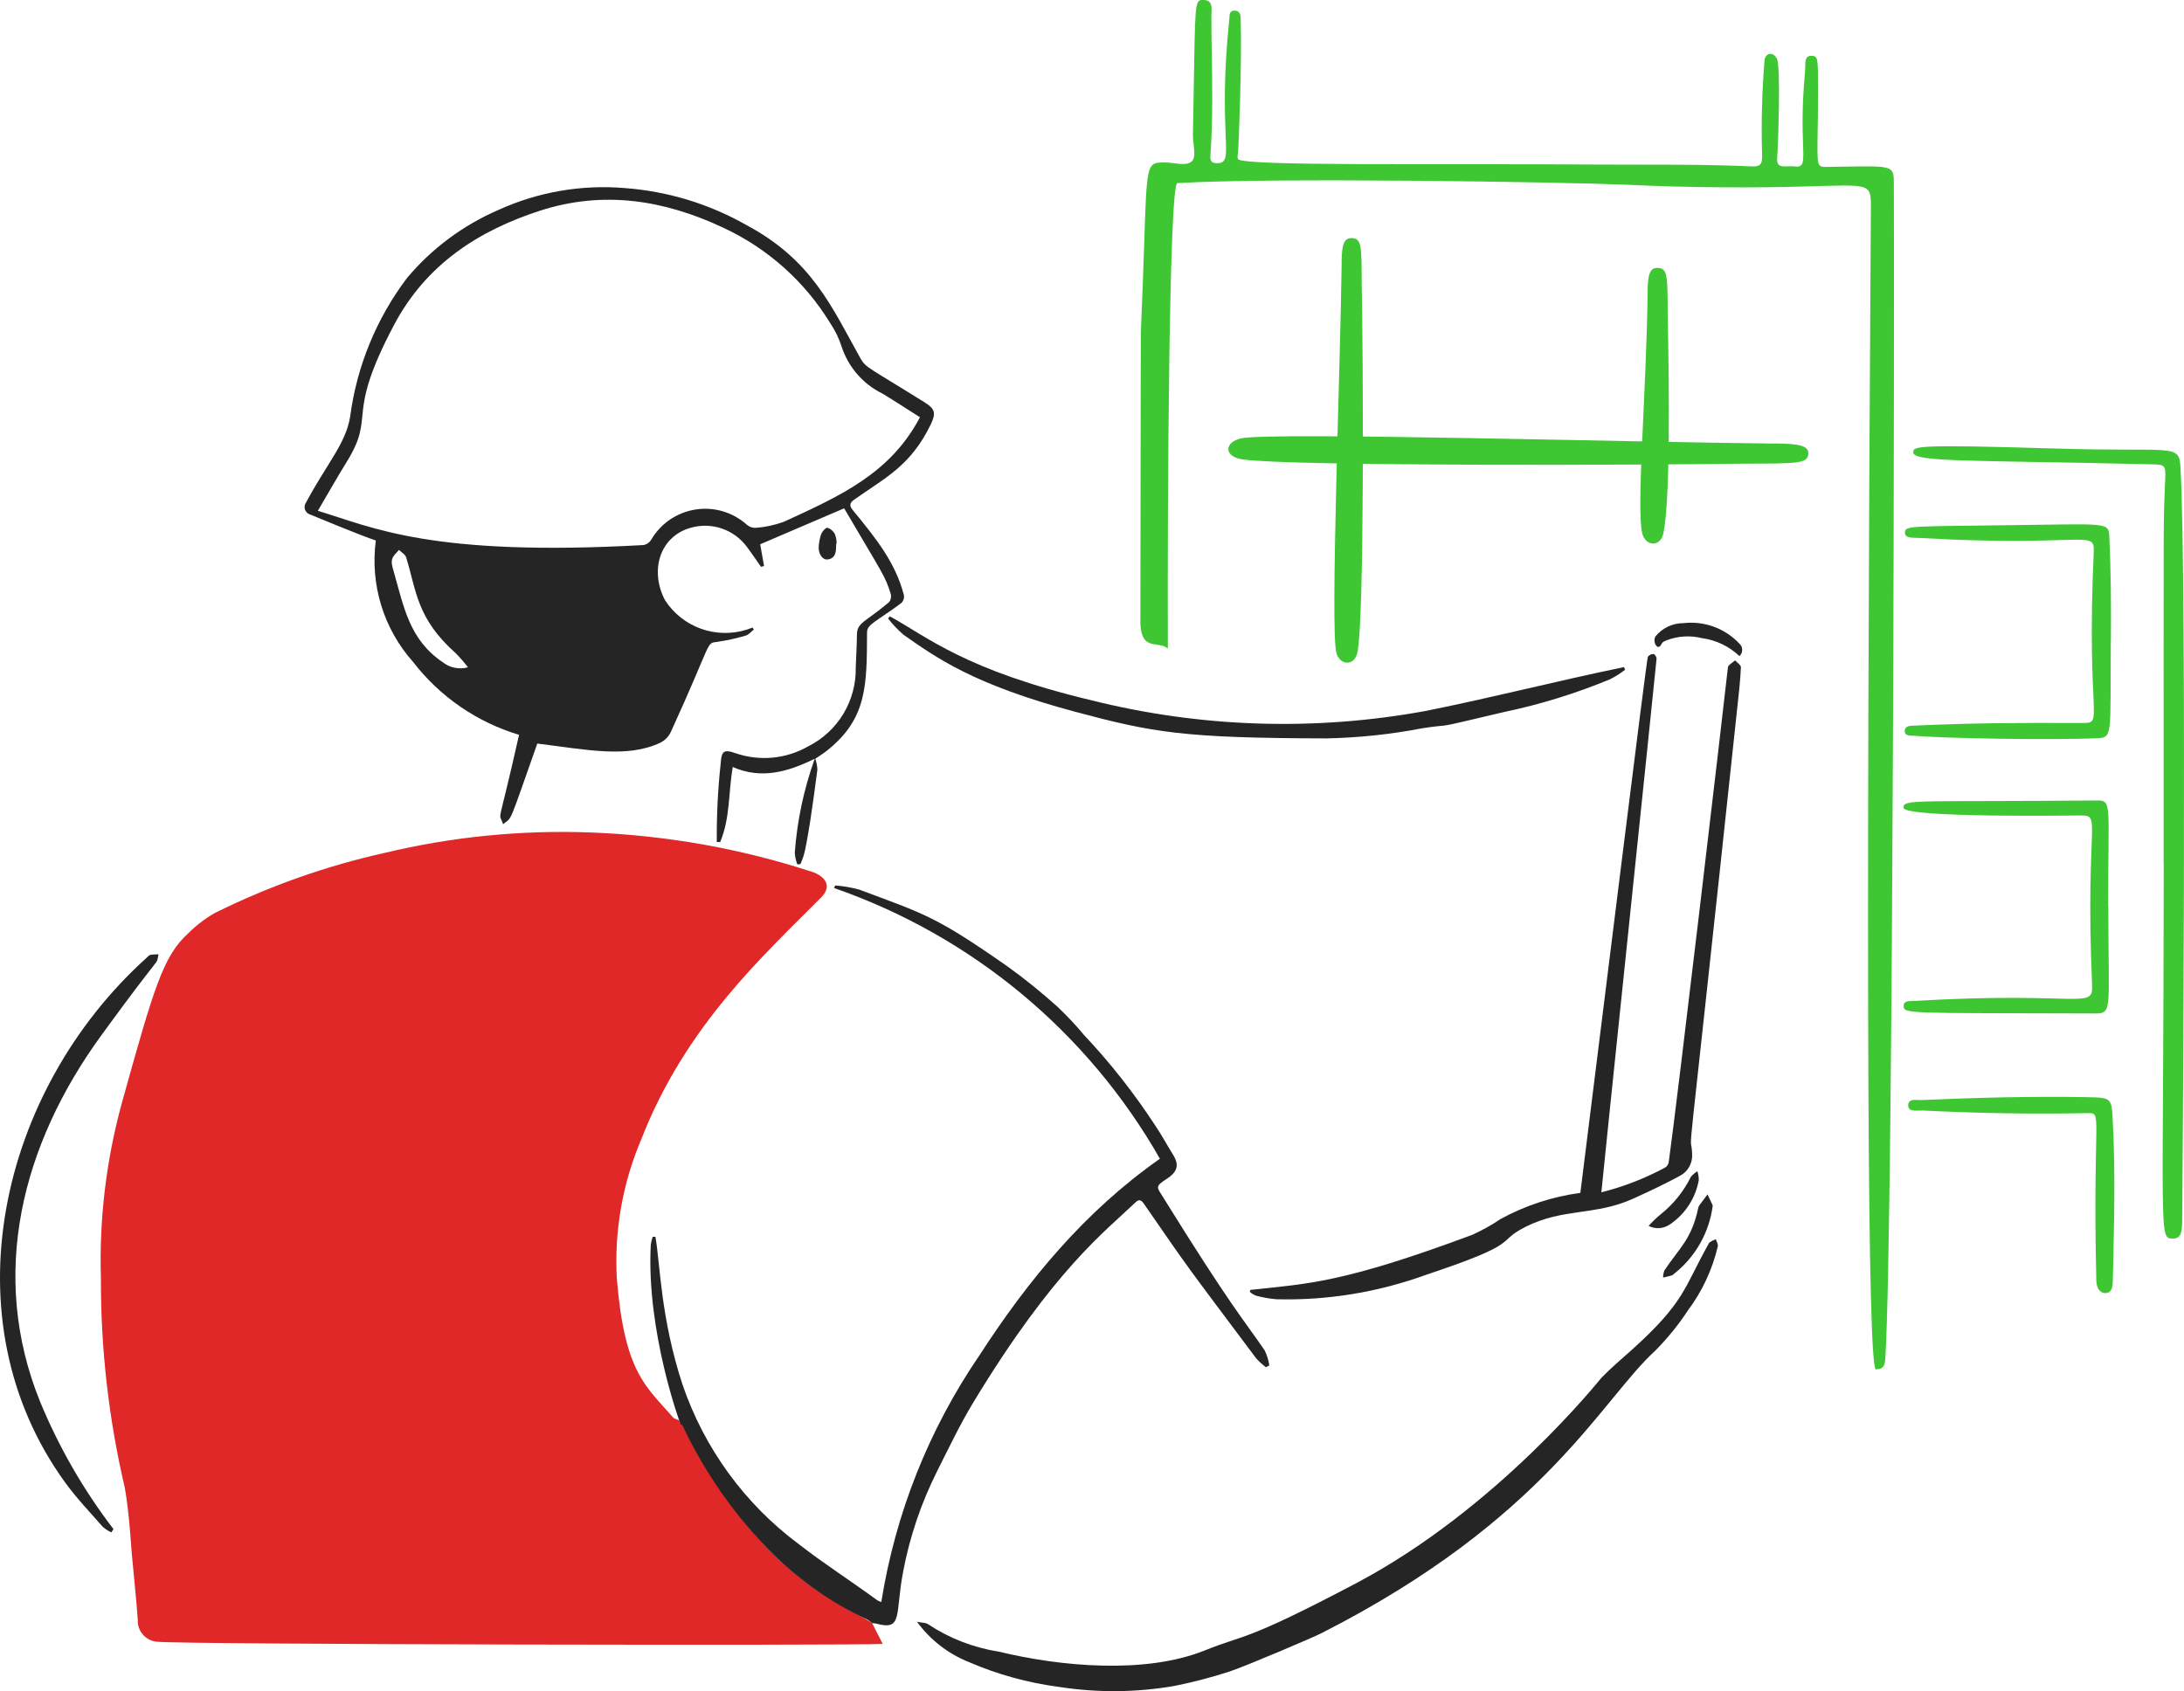 <svg width="235" height="182" viewBox="0 0 235 182" fill="none" xmlns="http://www.w3.org/2000/svg">
<path d="M93.859 174.682C90.894 172.62 82.267 170.354 73.49 153.47C73.447 153.384 73.34 153.341 73.255 153.288C73.191 153.149 73.138 152.989 73.063 152.839C72.839 152.743 72.562 152.7 72.423 152.54C69.501 149.174 67.187 147.752 66.366 137.525C66.099 132.417 66.995 127.32 69 122.618C73.788 110.307 82.331 102.666 88.367 96.575C89.295 95.634 89.124 94.705 87.94 94.064C87.791 93.978 87.62 93.903 87.45 93.85C79.782 91.338 71.805 89.917 63.742 89.597C56.224 89.297 48.705 90.035 41.389 91.787C35.054 93.198 28.912 95.378 23.099 98.263C22.065 98.862 21.105 99.588 20.263 100.433C17.554 102.901 16.583 106.225 13.128 118.642C11.432 124.809 10.665 131.188 10.857 137.579C10.835 145.156 11.699 152.722 13.427 160.095C13.917 162.852 14.141 166.796 14.162 167.01C14.376 169.446 14.653 171.872 14.824 174.308C14.76 175.484 15.613 176.51 16.775 176.67C18.428 176.991 92.633 177.098 94.979 176.916C94.542 176.072 94.2 175.366 93.838 174.672L93.859 174.682Z" fill="#DF2827"/>
<path d="M77.126 90.601C77.105 87.758 77.244 84.927 77.553 82.105C77.628 80.834 77.905 80.62 79.11 81.047C81.723 81.956 84.602 81.689 87.002 80.299C90.18 78.696 92.153 75.394 92.078 71.825C92.121 70.649 92.195 69.474 92.206 68.298C92.217 66.973 93.134 66.952 95.661 64.804C95.864 64.558 95.928 64.227 95.843 63.917C95.246 61.95 94.926 61.694 90.83 54.705C87.684 56.052 84.751 57.313 81.797 58.574C81.915 59.225 82.064 60.07 82.213 60.914L81.883 60.999C81.382 60.294 80.912 59.578 80.39 58.883C78.993 56.971 76.55 56.137 74.279 56.81C71.037 57.74 69.864 61.341 71.549 64.579C73.426 67.507 77.03 68.801 80.347 67.764C80.55 67.678 80.774 67.625 80.976 67.54L81.115 67.753C80.816 67.978 80.56 68.32 80.23 68.405C79.227 68.704 78.204 68.929 77.158 69.078C75.921 69.239 76.732 68.833 72.157 78.825C71.911 79.305 71.517 79.701 71.037 79.936C67.475 81.603 63.241 80.695 57.813 80.021C54.592 89.169 55.147 87.844 54.133 88.699C53.643 87.139 53.472 89.703 55.85 79.081C51.329 77.724 47.34 74.988 44.45 71.237C41.272 67.678 39.811 62.902 40.44 58.167C38.915 57.676 33.721 55.517 33.391 55.378C32.943 55.25 32.676 54.791 32.804 54.342C32.826 54.256 32.868 54.171 32.922 54.096C35.129 49.95 37.219 47.737 37.678 44.831C38.392 39.413 40.504 34.273 43.8 29.912C46.455 26.749 49.814 24.248 53.611 22.603C57.877 20.658 62.569 19.846 67.24 20.241C71.826 20.583 76.273 21.93 80.272 24.195C87.343 27.967 89.444 32.926 92.569 38.536C93.166 39.605 93.39 39.487 99.511 43.313C100.62 44.008 100.727 44.478 100.151 45.675C97.965 50.185 95.213 51.424 91.907 53.775C91.513 54.053 91.31 54.352 91.726 54.855C94.307 57.996 96.344 60.54 97.261 64.045C97.314 64.355 97.219 64.665 96.995 64.889C94.286 66.909 93.294 67.176 93.294 68.052C93.273 73.748 93.294 77.296 89.092 80.695C88.612 81.09 88.079 81.411 87.727 81.656C87.855 82.031 87.93 82.426 87.951 82.821C87.716 84.617 87.482 86.412 87.204 88.207C86.532 92.493 86.415 92.193 86.127 92.995C86.021 93.005 85.903 93.016 85.797 93.027C85.637 92.621 85.541 92.193 85.519 91.755C85.775 88.303 86.501 84.905 87.663 81.656C84.784 83.067 81.925 83.901 78.843 82.543C78.374 85.258 78.577 88.058 77.489 90.622C77.361 90.622 77.233 90.622 77.105 90.612L77.126 90.601ZM98.989 44.906C97.613 44.04 96.291 43.164 94.947 42.352C92.867 41.336 91.289 39.52 90.564 37.318C90.276 36.42 89.86 35.566 89.337 34.785C86.597 30.286 82.576 26.706 77.798 24.494C71.431 21.502 64.905 20.487 58.133 22.667C51.446 24.826 45.847 28.48 42.424 34.924C37.027 45.087 40.525 44.499 37.315 49.693C36.27 51.382 35.289 53.123 34.201 54.972C40.099 56.746 46.37 59.931 69.234 58.659C69.587 58.595 69.896 58.381 70.077 58.071C71.965 54.865 76.092 53.797 79.291 55.688C79.675 55.913 80.027 56.169 80.358 56.468C80.635 56.714 80.998 56.832 81.36 56.8C82.384 56.725 83.397 56.5 84.357 56.148C90.489 53.337 95.821 50.922 98.989 44.906ZM50.358 71.814C49.953 71.29 49.516 70.788 49.057 70.318C44.823 66.556 44.813 63.586 43.703 59.984C43.608 59.664 43.192 59.45 42.936 59.183C42.445 59.77 41.933 59.995 42.253 61.106C43.469 65.359 44.002 68.79 47.639 71.269C48.407 71.878 49.42 72.071 50.358 71.814Z" fill="#252525"/>
<path d="M93.859 174.682C93.689 174.533 93.496 174.394 93.294 174.276C89.529 172.545 86.106 170.162 83.162 167.234C79.163 163.248 75.889 158.589 73.468 153.48C73.426 153.395 73.319 153.352 73.234 153.299C73.17 153.149 69.533 143.253 70.024 133.967C70.066 133.678 70.13 133.39 70.226 133.101C70.322 133.101 70.429 133.101 70.525 133.101C71.037 135.965 71.069 141.811 73.447 149.035C75.793 155.885 80.144 161.859 85.946 166.176C88.676 168.303 91.609 170.173 94.403 172.225C94.542 172.299 94.68 172.353 94.83 172.406C96.344 162.895 99.938 153.844 105.366 145.893C110.613 137.793 116.671 130.408 124.808 124.702C117.023 111.055 104.566 100.71 89.743 95.57L89.871 95.292C90.734 95.356 91.588 95.506 92.43 95.731C99.49 98.37 100.642 98.573 108.448 104.034C110.315 105.38 112.096 106.823 113.802 108.362C114.804 109.313 115.754 110.318 116.639 111.386C119.486 114.4 122.046 117.67 124.317 121.143C125 122.148 125.576 123.238 126.216 124.264C126.898 125.343 126.727 126.112 125.533 126.871C124.221 127.705 124.509 127.801 125.106 128.773C132.55 140.774 133.926 142.163 136.08 145.327C136.326 145.84 136.496 146.385 136.582 146.94C136.464 147.004 136.336 147.079 136.219 147.143C135.835 146.855 135.483 146.534 135.163 146.182C127.101 135.41 128.338 137.141 123.08 129.543C122.814 129.158 122.568 129.019 122.174 129.404C118.91 132.535 113.407 136.617 104.769 150.862C103.297 153.288 102.071 155.874 100.791 158.418C99.117 161.773 97.901 165.353 97.197 169.04C96.28 173.753 97.208 175.537 94.254 174.725C94.136 174.693 93.987 174.704 93.838 174.682H93.859Z" fill="#252525"/>
<path d="M134.534 138.819C140.698 138.145 144.367 138.124 158.423 132.888C159.478 132.407 160.502 131.84 161.462 131.188C164.128 129.735 167.04 128.773 170.047 128.378C172.681 107.4 177.15 71.066 177.31 70.681C177.459 70.489 177.683 70.382 177.918 70.382C178.046 70.382 178.259 70.713 178.248 70.884C178.109 72.509 172.329 127.79 172.308 128.314C174.697 127.715 177 126.818 179.165 125.653C179.357 125.535 179.496 125.343 179.549 125.118C180.466 118.632 185.308 77.382 185.927 71.814C185.959 71.547 186.428 71.323 186.695 71.066C186.918 71.312 187.324 71.568 187.324 71.803C187.26 73.267 187.089 74.732 186.929 76.196C181.032 131.594 181.938 120.662 182.077 124.221C182.13 125.193 181.607 126.112 180.744 126.55C179.112 127.437 177.427 128.228 175.731 128.998C171.593 130.868 168.234 129.97 164.128 132.043C160.79 133.732 164.022 133.668 153.506 137.173C148.323 139.064 142.831 139.973 137.317 139.823C136.582 139.759 135.856 139.631 135.142 139.438C134.897 139.342 134.683 139.203 134.481 139.032C134.502 138.957 134.523 138.893 134.534 138.829V138.819Z" fill="#252525"/>
<path d="M98.669 174.533C99.223 174.65 99.639 174.618 99.885 174.811C102.167 176.317 104.737 177.322 107.435 177.739C114.09 179.363 123.24 180.186 129.596 177.632C134.097 175.815 133.755 176.798 145.86 170.419C161.142 162.361 172.148 148.447 172.297 148.297C173.332 147.218 174.484 146.256 175.603 145.252C181.32 140.101 181.181 138.615 183.868 133.817C183.996 133.593 184.359 133.507 184.615 133.358C184.7 133.614 184.892 133.903 184.839 134.127C184.252 136.628 183.154 138.979 181.618 141.031C180.594 142.591 179.411 144.044 178.099 145.369C172.34 150.595 166.272 163.504 142.212 175.751C141.317 176.211 134.278 179.214 132.305 179.887C130.364 180.517 128.391 181.03 126.386 181.436C122.27 182.152 118.068 182.184 113.941 181.543C110.603 181.105 107.35 180.207 104.257 178.872C102.028 177.985 100.087 176.478 98.669 174.533Z" fill="#252525"/>
<path d="M95.757 66.332C99.863 68.597 103.831 72.103 117.385 75.351C129.18 78.312 141.477 78.707 153.442 76.505C161.302 74.913 167.104 73.374 174.74 71.793C174.782 71.889 174.825 71.985 174.867 72.071C174.356 72.477 173.79 72.829 173.204 73.118C169.535 74.635 165.739 75.811 161.857 76.623C153.218 78.664 156.94 77.788 153.09 78.365C149.688 79.028 146.233 79.391 142.767 79.466C127.357 79.434 124.083 78.846 115.7 76.602C104.673 73.652 100.738 70.767 97.24 68.33C96.621 67.796 96.056 67.208 95.555 66.556C95.629 66.482 95.704 66.407 95.757 66.321V66.332Z" fill="#252525"/>
<path d="M11.976 164.915C11.646 164.755 11.326 164.552 11.049 164.306C9.662 162.724 8.201 161.196 6.975 159.497C-5.727 141.918 -0.053 117.392 15.709 103.136C16.21 102.687 15.944 102.762 17.053 102.698C16.722 104.13 17.906 101.79 10.889 111.44C2.357 123.163 -1.237 137.151 4.319 150.862C6.345 155.757 8.99 160.363 12.211 164.562C12.147 164.669 12.062 164.787 11.987 164.904L11.976 164.915Z" fill="#252525"/>
<path d="M187.164 70.607C186.044 69.549 184.636 68.875 183.111 68.672C181.863 68.362 180.552 68.448 179.357 68.897C179.176 68.982 178.931 69.057 178.845 69.207C178.664 69.538 178.461 69.826 178.174 69.442C178.003 69.164 177.971 68.811 178.11 68.512C178.856 67.582 179.986 67.048 181.181 67.059C183.41 66.813 185.617 67.625 187.153 69.26C187.526 69.591 187.569 70.158 187.238 70.532C187.217 70.553 187.196 70.585 187.164 70.607Z" fill="#252525"/>
<path d="M184.295 129.724C183.932 132.588 182.471 135.206 180.221 137.012C179.837 137.322 180.125 137.205 178.952 137.493C178.952 137.226 178.995 136.97 179.091 136.724C180.701 134.287 182.023 133.4 182.738 129.97C182.77 129.799 182.823 129.746 183.73 128.538C183.911 128.923 184.103 129.329 184.295 129.735V129.724Z" fill="#252525"/>
<path d="M177.384 131.936C177.8 131.477 178.248 131.039 178.739 130.643C180.082 129.564 181.181 128.196 181.938 126.647C182.141 126.411 182.375 126.208 182.642 126.048C182.738 126.358 182.791 126.679 182.791 126.999C182.439 128.966 181.298 130.707 179.624 131.808C178.952 132.246 178.099 132.3 177.384 131.926V131.936Z" fill="#252525"/>
<path d="M89.028 60.209C88.463 60.262 88.015 59.535 88.1 58.755C88.132 58.317 88.218 57.879 88.367 57.462C88.484 57.184 88.847 56.768 89.039 56.8C89.38 56.907 89.657 57.152 89.828 57.462C89.956 57.794 90.02 58.135 90.02 58.488C89.839 58.488 90.297 60.102 89.028 60.209Z" fill="#252525"/>
<path d="M185.841 125.012C185.831 125.14 185.82 125.279 185.809 125.418C185.82 125.279 185.841 125.14 185.841 125.012Z" fill="#DF2827"/>
<path d="M144.356 28.203C144.377 26.322 144.612 25.584 145.465 25.627C146.5 25.67 146.51 26.418 146.521 30.479C146.681 38.408 146.82 66.556 146.062 70.211C145.753 71.718 144.153 71.643 143.791 70.243C143.119 67.678 144.239 38.932 144.367 28.192L144.356 28.203Z" fill="#3EC732"/>
<path d="M191.056 47.727C193.637 47.748 194.629 47.983 194.576 48.838C194.512 49.875 193.499 49.886 187.942 49.896C177.118 50.056 138.682 50.195 133.681 49.437C131.622 49.127 131.729 47.524 133.638 47.16C137.147 46.487 176.393 47.609 191.056 47.737V47.727Z" fill="#3EC732"/>
<path d="M177.278 31.409C177.299 29.528 177.534 28.79 178.387 28.833C179.421 28.876 179.432 29.624 179.443 33.685C179.603 41.614 179.741 53.733 178.984 57.387C178.675 58.894 177.075 58.819 176.712 57.419C176.041 54.855 177.16 42.138 177.288 31.398L177.278 31.409Z" fill="#3EC732"/>
<path d="M232.808 92.909C232.808 51.563 232.766 57.003 232.979 51.542C233.032 50.078 232.979 50.003 231.539 49.971C212.151 49.511 205.837 49.757 205.869 48.689C205.891 48.037 205.848 47.802 221.173 48.272C234.045 48.667 234.461 47.673 234.621 50.313C235.336 62.464 234.824 131.028 234.803 131.498C234.76 132.268 234.835 133.304 233.8 133.294C232.222 133.283 232.808 133.315 232.819 92.92L232.808 92.909Z" fill="#3EC732"/>
<path d="M227.124 69.004C227.049 79.092 227.359 79.359 225.706 79.444C220.533 79.679 208.845 79.444 206.029 79.188C205.582 79.145 204.91 79.263 204.952 78.621C204.984 78.055 205.646 78.109 206.093 78.087C211.948 77.82 216.619 77.777 224.159 77.809C226.42 77.809 224.479 77.211 225.29 59.343C225.396 56.939 224.117 58.905 206.477 57.89C205.901 57.858 204.995 57.965 204.974 57.355C204.942 56.522 205.464 56.671 217.697 56.5C226.9 56.372 226.889 56.244 226.964 57.783C227.135 61.352 227.167 64.932 227.135 69.004H227.124Z" fill="#3EC732"/>
<path d="M226.857 97.59C226.857 109.345 227.412 109.078 225.066 109.067C205.315 109.014 204.856 109.121 204.835 108.277C204.824 107.646 205.486 107.753 205.923 107.721C223.967 106.663 225.226 108.736 225.108 106C224.351 88.271 226.239 87.737 223.829 87.758C223.754 87.758 204.899 88.047 204.824 86.936C204.76 85.952 206.211 86.326 225.62 86.145C227.295 86.134 226.836 86.508 226.836 97.59H226.857Z" fill="#3EC732"/>
<path d="M206.755 119.519C206.243 119.497 205.326 119.7 205.326 118.963C205.315 118.151 206.253 118.418 206.744 118.386C212.684 118.129 218.614 117.969 224.565 118.076C227.273 118.129 227.209 118.129 227.348 120.876C227.636 126.444 227.465 132.001 227.348 137.558C227.337 138.316 227.327 139.128 226.58 139.16C225.866 139.182 225.578 138.487 225.567 137.825C225.14 119.775 226.324 119.754 224.597 119.797C215.766 119.978 208.482 119.583 206.776 119.508L206.755 119.519Z" fill="#3EC732"/>
<path fill-rule="evenodd" clip-rule="evenodd" d="M125.661 69.773C125.608 53.166 125.8 19.76 126.685 19.707C136.816 19.087 167.893 19.578 175.23 19.889C177.182 19.974 178.813 20.038 180.008 20.07C196.293 20.487 200.143 19.343 201.038 20.508C201.326 20.882 201.316 21.491 201.305 22.464C200.765 105.975 200.95 147.614 201.86 147.378C201.924 147.357 201.988 147.346 202.052 147.346C202.798 147.314 202.841 146.63 202.873 146.021C203.758 130.633 203.843 28.277 203.779 19.675C203.769 17.837 203.683 17.847 198.394 17.933C197.818 17.933 197.188 17.954 196.495 17.965C195.525 17.976 195.525 17.879 195.578 14.374C195.599 13.252 195.621 11.788 195.621 9.875V9.394C195.621 6.359 195.621 6.028 194.96 6.007C194.256 5.975 194.245 6.541 194.245 7.182C194.245 7.353 194.245 7.524 194.224 7.695C193.872 11.499 193.957 13.979 194.01 15.539C194.074 17.495 194.096 18.018 193.157 17.911C192.88 17.879 192.603 17.89 192.357 17.901C191.632 17.922 191.142 17.944 191.227 16.918C191.312 15.988 191.643 7.139 191.195 6.317C190.8 5.569 190.054 5.643 189.873 6.402C189.585 9.854 189.499 13.327 189.606 16.789C189.617 17.634 189.425 17.954 188.507 17.911C184.519 17.719 180.53 17.719 176.542 17.719C174.857 17.719 173.161 17.719 171.476 17.708C155.554 17.58 133.585 17.911 133.212 17.121C133.126 16.928 133.169 16.683 133.212 16.351C133.286 15.742 133.638 6.53 133.499 2.117V2.085C133.489 1.668 133.467 1.198 132.902 1.144C132.337 1.102 132.305 1.508 132.284 1.882C132.284 1.935 132.284 1.989 132.273 2.042C131.622 8.326 131.793 12.173 131.878 14.47C131.985 16.907 132.006 17.591 130.908 17.559C130.193 17.548 130.215 17.121 130.247 16.629C130.503 12.953 130.449 9.287 130.385 5.611C130.364 4.34 130.343 3.057 130.343 1.786C130.343 1.679 130.343 1.55 130.353 1.422C130.396 0.792 130.439 0.033 129.554 0.001C129.362 0.001 129.212 -0.01 129.095 0.044C128.466 0.332 128.604 2.298 128.359 14.534C128.359 14.844 128.391 15.197 128.434 15.55C128.519 16.266 128.594 16.982 128.274 17.324C127.869 17.762 127.111 17.666 126.354 17.57C126.013 17.527 125.672 17.484 125.373 17.484C124.829 17.484 124.445 17.484 124.147 17.655C123.091 18.275 123.389 21.214 122.76 35.683C122.739 36.249 122.718 61.373 122.707 67.165C122.846 70.158 124.69 68.907 125.64 69.794L125.661 69.773Z" fill="#3EC732"/>
</svg>
